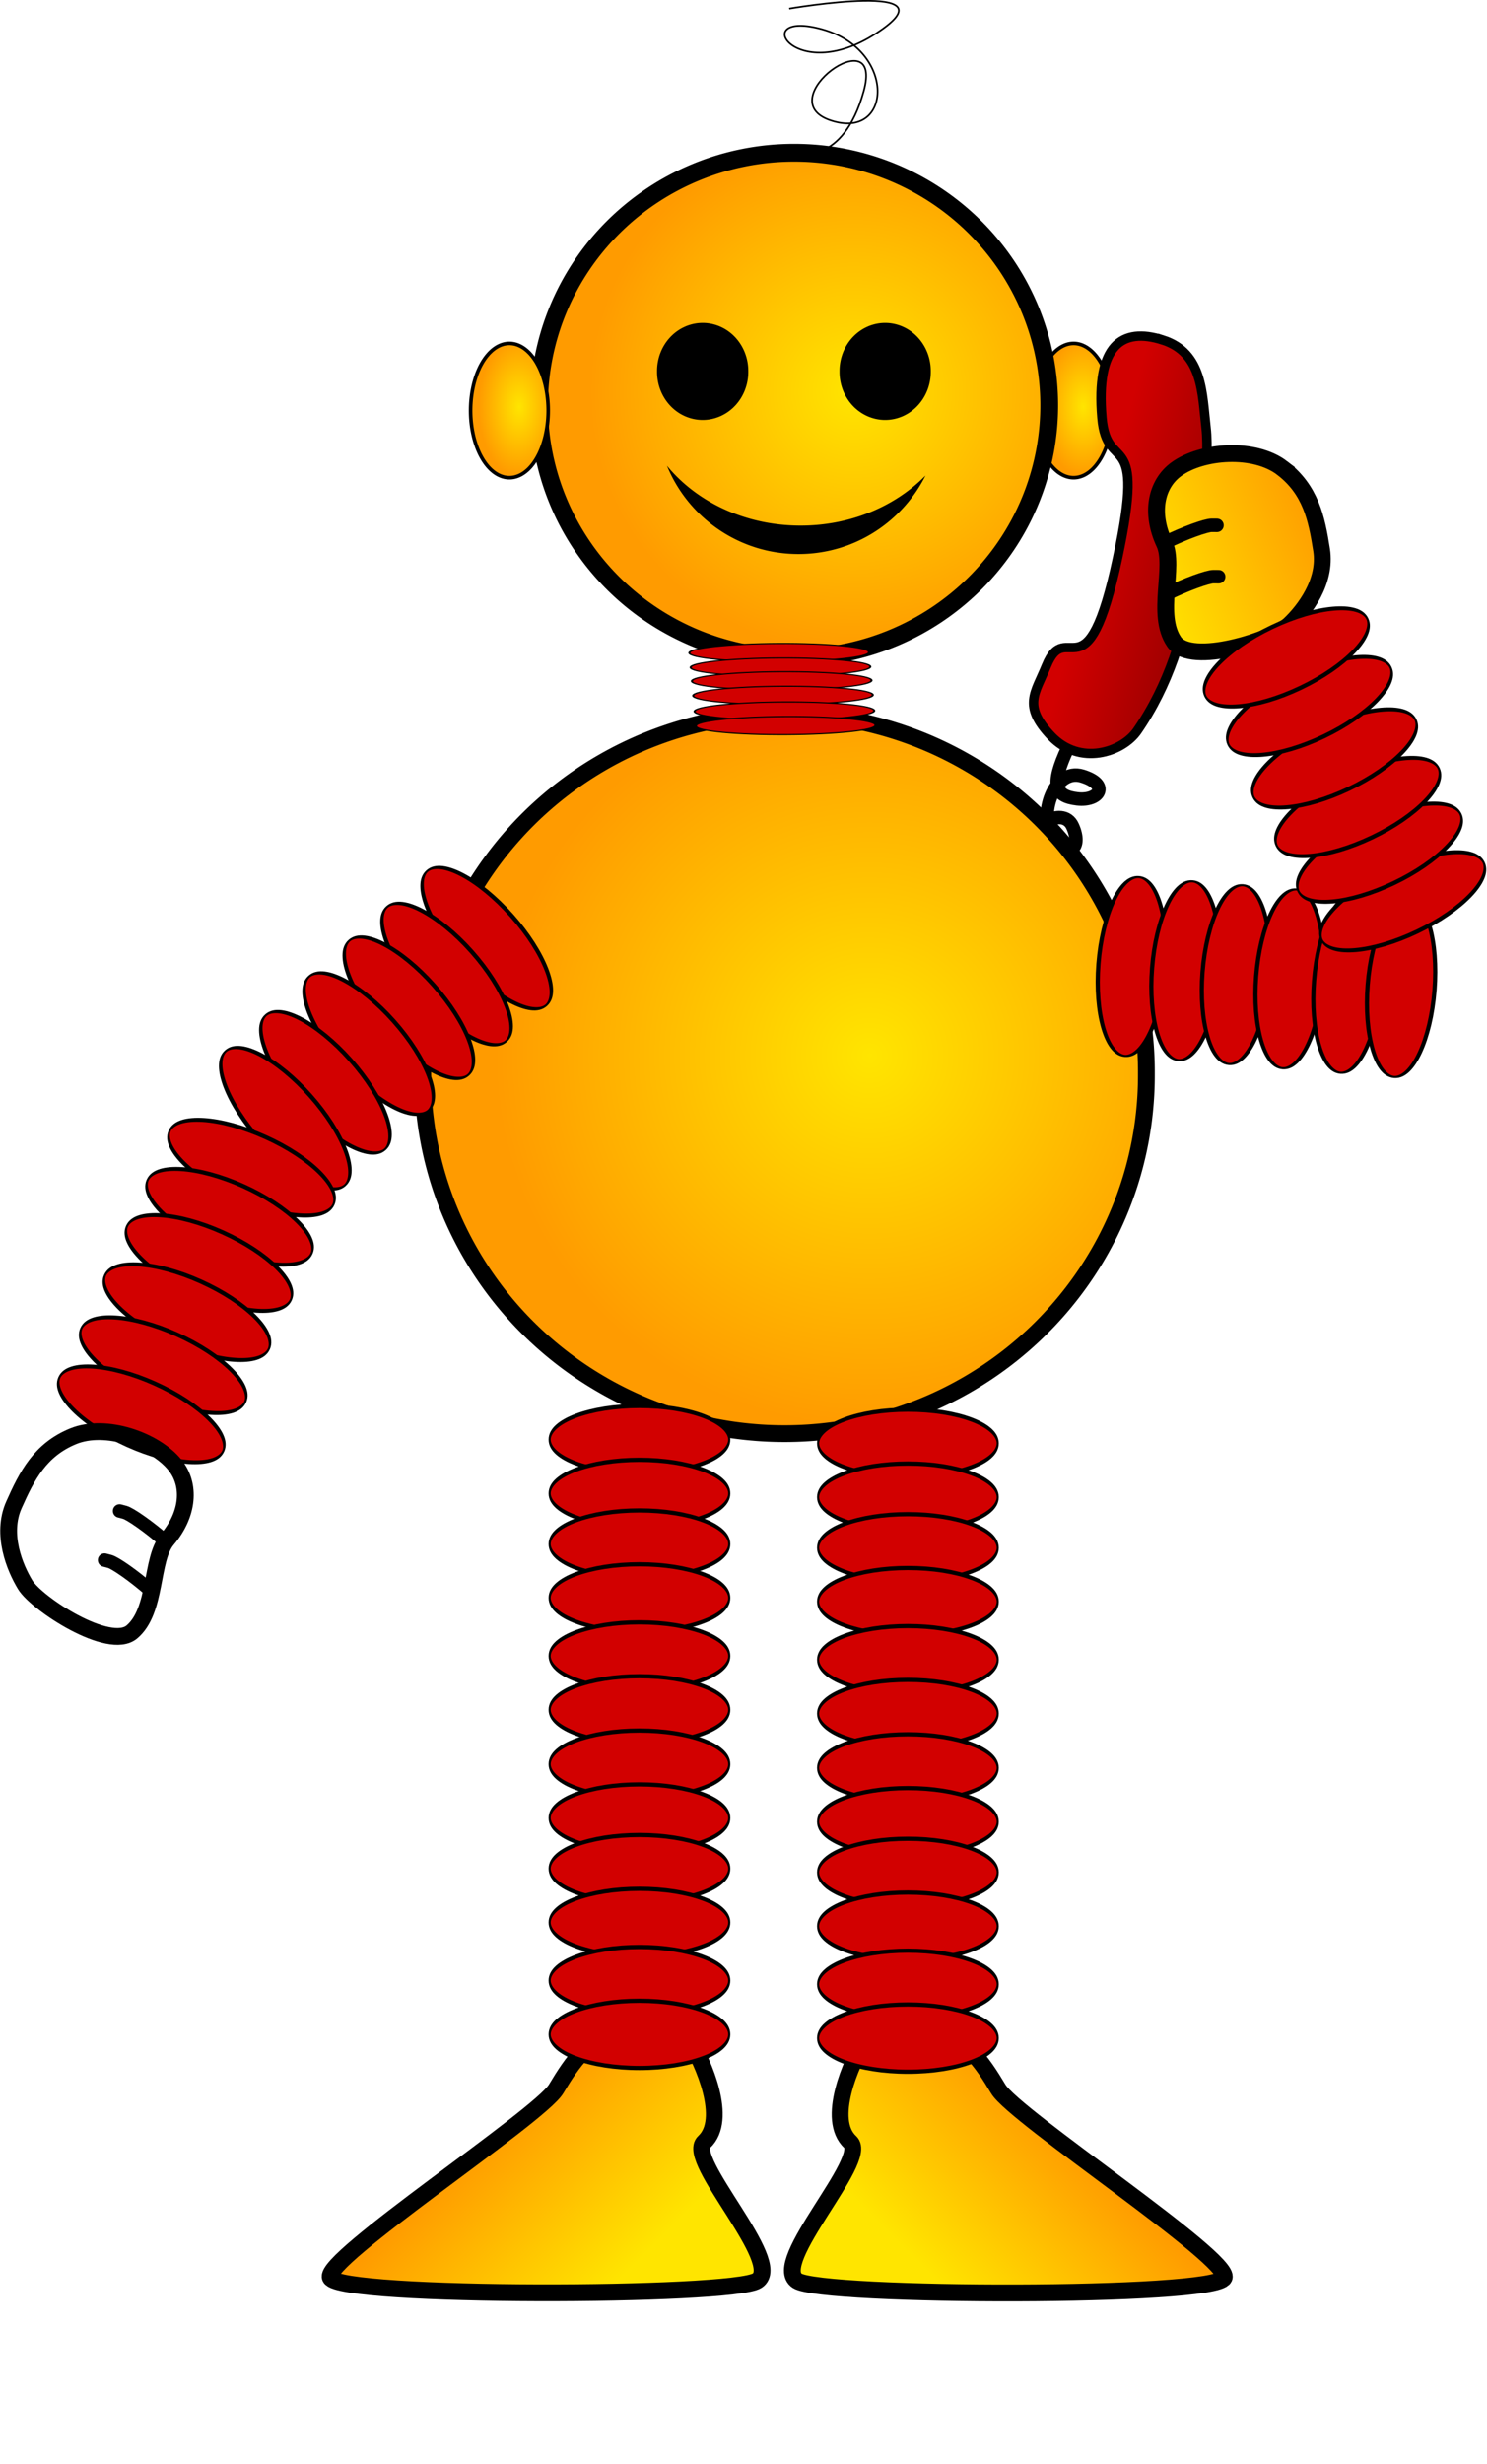 <svg xmlns="http://www.w3.org/2000/svg" xmlns:xlink="http://www.w3.org/1999/xlink" viewBox="0 0 343.7 569.11"><defs><linearGradient id="a"><stop offset="0" stop-color="#ffe500"/><stop offset="1" stop-color="#ff9b00"/></linearGradient><linearGradient id="d" y2="577.3" xlink:href="#a" gradientUnits="userSpaceOnUse" x2="677.31" gradientTransform="translate(-209.77 71.422)" y1="577.3" x1="560.57"/><linearGradient id="h" y2="577.3" gradientUnits="userSpaceOnUse" x2="677.31" gradientTransform="matrix(-.275 -.275 -.275 .275 818.17 613.62)" y1="577.3" x1="560.57"><stop offset="0" stop-color="#ffe500"/><stop offset="1" stop-color="#ff9b00"/></linearGradient><linearGradient id="i" y2="577.3" gradientUnits="userSpaceOnUse" y1="577.3" gradientTransform="rotate(-45.007 852.71 36.27) scale(.389)" x2="677.31" x1="560.57"><stop offset="0" stop-color="#ffe500"/><stop offset="1" stop-color="#ff9b00"/></linearGradient><linearGradient id="c" y2="613.68" gradientUnits="userSpaceOnUse" x2="719.03" gradientTransform="translate(-209.77 71.422)" y1="569.63" x1="566.26"><stop offset="0" stop-color="#d20000"/><stop offset="1" stop-color="#6d0000"/></linearGradient><radialGradient id="g" xlink:href="#a" gradientUnits="userSpaceOnUse" cy="506.7" cx="404.32" gradientTransform="matrix(.042 0 0 .072 444.52 169.65)" r="222.76"/><radialGradient id="b" xlink:href="#a" gradientUnits="userSpaceOnUse" cy="506.7" cx="404.32" gradientTransform="matrix(.042 0 0 .072 574.92 169.65)" r="222.76"/><radialGradient id="f" xlink:href="#a" gradientUnits="userSpaceOnUse" cy="506.7" cx="404.32" gradientTransform="matrix(.274 0 0 .271 428.07 65.28)" r="222.76"/><radialGradient id="e" xlink:href="#a" gradientUnits="userSpaceOnUse" cy="506.7" cx="404.32" gradientTransform="matrix(.389 0 0 .385 385.25 160.89)" r="222.76"/></defs><path d="M598.64 206.99a8.967 15.505 0 01-17.934 0 8.967 15.505 0 1117.934 0z" fill-rule="evenodd" stroke="#000" stroke-width=".826" fill="url(#b)" transform="translate(-341.53 -112.15)"/><g stroke="#000"><path d="M246.795 172.83c-4.093 8.718-2.853 11.105 2.188 11.699 5.04.593 7.664-3.266 1.152-5.26-6.511-1.993-10.377 9.381-6.665 14.316s6.71 2.224 4.433-2.747c-2.276-4.97-11.027.083-11.568 7.277s7.304 4.91 3.977-1.265c-2.757-5.117-15.374-7.684-15.374-7.684l-5.023.124" stroke-width="3.097" fill="none"/><path d="M407.64 503.39c-30.315-10.584-50.116 2.617-46.874 56.727 2.592 43.265 32.944 4.976 8.951 104.71-25.574 106.31-38.936 41.966-55.162 79.054-8.765 20.034-18.693 28.99 2.17 52.169 20.861 23.18 52.821 13.657 64.388-2.25 24.53-33.735 36.506-71.277 43.46-106.05 6.954-34.77 15.905-92.6 13.587-118.1-2.318-25.499-.838-55.9-30.52-66.265z" fill-rule="evenodd" stroke-width="7" fill="url(#c)" transform="matrix(.31 -.008 .008 .31 138.38 -74.246)"/></g><g stroke="#000"><path d="M455.49 616.61c-10.432-18.205-39.943-28.101-58.252-23.785-14.684 3.462-24.411 18.019-23.636 37.808.604 15.426-21.382 37.026-17.306 56.268 3.67 17.321 55.016 21.621 67.341 16.97 11.066-4.176 29.902-14.78 34.538-33.324s7.865-35.526-2.686-53.938z" fill-rule="evenodd" stroke-width="10" fill="url(#d)" transform="rotate(-22.817 -89.638 -121.33) scale(.389)"/><path d="M269.434 137.305c4.831-2.387 9.766-4.11 11.007-4.102l1.241.008M269.041 125.444c4.832-2.387 9.766-4.11 11.007-4.102l1.242.008" stroke-linecap="round" stroke-width="3.108" fill="none"/></g><path d="M606.5 360.16a83.631 82.746 0 11-167.26 0 83.631 82.746 0 11167.26 0z" fill-rule="evenodd" stroke="#000" stroke-width="3.885" fill="url(#e)" transform="translate(-341.53 -112.15)"/><path d="M584.04 205.77a58.959 58.335 0 11-117.92 0 58.959 58.335 0 11117.92 0z" fill-rule="evenodd" stroke="#000" stroke-width="4.109" fill="url(#f)" transform="translate(-341.53 -112.15)"/><path d="M172.956 85.802a10.546 11.1 0 11-21.091 0 10.546 11.1 0 1121.091 0zM215.136 85.802a10.546 11.1 0 11-21.091 0 10.546 11.1 0 1121.091 0zM154.16 107.59c4.903 11.963 16.663 20.392 30.392 20.392 12.848 0 23.966-7.38 29.359-18.132-6.949 7.075-17.295 11.563-28.856 11.563-12.75 0-24.029-5.455-30.895-13.823z" color="#000"/><path d="M468.24 206.99a8.967 15.505 0 01-17.934 0 8.967 15.505 0 1117.934 0z" fill-rule="evenodd" stroke="#000" stroke-width=".826" fill="url(#g)" transform="translate(-341.53 -112.15)"/><g fill="#d20000" color="#000" stroke="#000" stroke-width="2.5"><path d="M281.69-289.55c0 11.025-48.163 19.962-107.57 19.962-59.412 0-107.57-8.937-107.57-19.962s48.163-19.962 107.57-19.962c59.412 0 107.57 8.937 107.57 19.962z" transform="matrix(.015 -.192 .387 .03 371.063 265.37)"/><path d="M281.69-289.55c0 11.025-48.163 19.962-107.57 19.962-59.412 0-107.57-8.937-107.57-19.962s48.163-19.962 107.57-19.962c59.412 0 107.57 8.937 107.57 19.962z" transform="matrix(.015 -.192 .387 .03 383.457 266.341)"/><path d="M281.69-289.55c0 11.025-48.163 19.962-107.57 19.962-59.412 0-107.57-8.937-107.57-19.962s48.163-19.962 107.57-19.962c59.412 0 107.57 8.937 107.57 19.962z" transform="matrix(.015 -.192 .387 .03 395.118 267.254)"/><path d="M281.69-289.55c0 11.025-48.163 19.962-107.57 19.962-59.412 0-107.57-8.937-107.57-19.962s48.163-19.962 107.57-19.962c59.412 0 107.57 8.937 107.57 19.962z" transform="matrix(.015 -.192 .387 .03 407.512 268.225)"/><path d="M281.69-289.55c0 11.025-48.163 19.962-107.57 19.962-59.412 0-107.57-8.937-107.57-19.962s48.163-19.962 107.57-19.962c59.412 0 107.57 8.937 107.57 19.962z" transform="matrix(.015 -.192 .387 .03 420.893 269.273)"/><path d="M281.69-289.55c0 11.025-48.163 19.962-107.57 19.962-59.412 0-107.57-8.937-107.57-19.962s48.163-19.962 107.57-19.962c59.412 0 107.57 8.937 107.57 19.962z" transform="matrix(.015 -.192 .387 .03 433.287 270.244)"/></g><g fill="#d20000" color="#000" stroke="#000" stroke-width="2.5"><path d="M281.69-289.55c0 11.025-48.163 19.962-107.57 19.962-59.412 0-107.57-8.937-107.57-19.962s48.163-19.962 107.57-19.962c59.412 0 107.57 8.937 107.57 19.962z" transform="matrix(-.174 .083 -.167 -.351 306.148 92.104)"/><path d="M281.69-289.55c0 11.025-48.163 19.962-107.57 19.962-59.412 0-107.57-8.937-107.57-19.962s48.163-19.962 107.57-19.962c59.412 0 107.57 8.937 107.57 19.962z" transform="matrix(-.174 .083 -.167 -.351 300.792 80.884)"/><path d="M281.69-289.55c0 11.025-48.163 19.962-107.57 19.962-59.412 0-107.57-8.937-107.57-19.962s48.163-19.962 107.57-19.962c59.412 0 107.57 8.937 107.57 19.962z" transform="matrix(-.174 .083 -.167 -.351 295.753 70.33)"/><path d="M281.69-289.55c0 11.025-48.163 19.962-107.57 19.962-59.412 0-107.57-8.937-107.57-19.962s48.163-19.962 107.57-19.962c59.412 0 107.57 8.937 107.57 19.962z" transform="matrix(-.174 .083 -.167 -.351 290.396 59.11)"/><path d="M281.69-289.55c0 11.025-48.163 19.962-107.57 19.962-59.412 0-107.57-8.937-107.57-19.962s48.163-19.962 107.57-19.962c59.412 0 107.57 8.937 107.57 19.962z" transform="matrix(-.174 .083 -.167 -.351 284.614 46.998)"/><path d="M281.69-289.55c0 11.025-48.163 19.962-107.57 19.962-59.412 0-107.57-8.937-107.57-19.962s48.163-19.962 107.57-19.962c59.412 0 107.57 8.937 107.57 19.962z" transform="matrix(-.174 .083 -.167 -.351 279.257 35.778)"/></g><g fill="#d20000" color="#000" stroke="#000" stroke-width="2.5"><path d="M281.69-289.55c0 11.025-48.163 19.962-107.57 19.962-59.412 0-107.57-8.937-107.57-19.962s48.163-19.962 107.57-19.962c59.412 0 107.57 8.937 107.57 19.962z" transform="matrix(.128 .144 -.29 .259 6.24 266.63)"/><path d="M281.69-289.55c0 11.025-48.163 19.962-107.57 19.962-59.412 0-107.57-8.937-107.57-19.962s48.163-19.962 107.57-19.962c59.412 0 107.57 8.937 107.57 19.962z" transform="matrix(.128 .144 -.29 .259 -3.033 274.912)"/><path d="M281.69-289.55c0 11.025-48.163 19.962-107.57 19.962-59.412 0-107.57-8.937-107.57-19.962s48.163-19.962 107.57-19.962c59.412 0 107.57 8.937 107.57 19.962z" transform="matrix(.128 .144 -.29 .259 -11.756 282.703)"/><path d="M281.69-289.55c0 11.025-48.163 19.962-107.57 19.962-59.412 0-107.57-8.937-107.57-19.962s48.163-19.962 107.57-19.962c59.412 0 107.57 8.937 107.57 19.962z" transform="matrix(.128 .144 -.29 .259 -21.029 290.984)"/><path d="M281.69-289.55c0 11.025-48.163 19.962-107.57 19.962-59.412 0-107.57-8.937-107.57-19.962s48.163-19.962 107.57-19.962c59.412 0 107.57 8.937 107.57 19.962z" transform="matrix(.128 .144 -.29 .259 -31.039 299.925)"/><path d="M281.69-289.55c0 11.025-48.163 19.962-107.57 19.962-59.412 0-107.57-8.937-107.57-19.962s48.163-19.962 107.57-19.962c59.412 0 107.57 8.937 107.57 19.962z" transform="matrix(.128 .144 -.29 .259 -40.312 308.206)"/></g><g fill="#d20000" color="#000" stroke="#000" stroke-width="2.5"><path d="M281.69-289.55c0 11.025-48.163 19.962-107.57 19.962-59.412 0-107.57-8.937-107.57-19.962s48.163-19.962 107.57-19.962c59.412 0 107.57 8.937 107.57 19.962z" transform="matrix(.176 .079 -.159 .355 -18.54 358.76)"/><path d="M281.69-289.55c0 11.025-48.163 19.962-107.57 19.962-59.412 0-107.57-8.937-107.57-19.962s48.163-19.962 107.57-19.962c59.412 0 107.57 8.937 107.57 19.962z" transform="matrix(.176 .079 -.159 .355 -23.617 370.108)"/><path d="M281.69-289.55c0 11.025-48.163 19.962-107.57 19.962-59.412 0-107.57-8.937-107.57-19.962s48.163-19.962 107.57-19.962c59.412 0 107.57 8.937 107.57 19.962z" transform="matrix(.176 .079 -.159 .355 -28.394 380.785)"/><path d="M281.69-289.55c0 11.025-48.163 19.962-107.57 19.962-59.412 0-107.57-8.937-107.57-19.962s48.163-19.962 107.57-19.962c59.412 0 107.57 8.937 107.57 19.962z" transform="matrix(.176 .079 -.159 .355 -33.47 392.133)"/><path d="M281.69-289.55c0 11.025-48.163 19.962-107.57 19.962-59.412 0-107.57-8.937-107.57-19.962s48.163-19.962 107.57-19.962c59.412 0 107.57 8.937 107.57 19.962z" transform="matrix(.176 .079 -.159 .355 -38.952 404.384)"/><path d="M281.69-289.55c0 11.025-48.163 19.962-107.57 19.962-59.412 0-107.57-8.937-107.57-19.962s48.163-19.962 107.57-19.962c59.412 0 107.57 8.937 107.57 19.962z" transform="matrix(.176 .079 -.159 .355 -44.029 415.733)"/></g><g stroke="#000"><path d="M455.49 616.61c-10.432-18.205-39.943-28.101-58.252-23.785-14.684 3.462-24.411 18.019-23.636 37.808.604 15.426-21.382 37.026-17.306 56.268 3.67 17.321 55.016 21.621 67.341 16.97 11.066-4.176 29.902-14.78 34.538-33.324s7.865-35.526-2.686-53.938z" fill-rule="evenodd" stroke-width="10" fill="url(#d)" transform="matrix(-.306 -.239 -.239 .306 303.68 251.94)"/><path d="M34.93 367.512c-4.043-3.563-8.358-6.511-9.559-6.827l-1.2-.315M38.398 356.162c-4.043-3.562-8.359-6.51-9.56-6.826l-1.2-.315" stroke-linecap="round" stroke-width="3.108" fill="none"/></g><path d="M485.63 580.59c7.868-2.134 11.471-3.31 15.314 2.907 3.082 4.985 8.976 18.222 3.326 23.445-4.405 4.071 18.678 27.863 12.27 32.028-5.766 3.75-96.551 3.953-98.658-.711-1.892-4.188 48.368-37.223 52.19-43.591 3.821-6.368 7.6-11.92 15.558-14.078z" fill-rule="evenodd" stroke="#000" stroke-width="3.885" fill="url(#h)" transform="translate(-341.53 -112.15)"/><g fill="#d20000" color="#000" stroke="#000" stroke-width="2.5"><path d="M281.69-289.55c0 11.025-48.163 19.962-107.57 19.962-59.412 0-107.57-8.937-107.57-19.962s48.163-19.962 107.57-19.962c59.412 0 107.57 8.937 107.57 19.962z" transform="matrix(.193 0 0 .389 114.195 445.174)"/><path d="M281.69-289.55c0 11.025-48.163 19.962-107.57 19.962-59.412 0-107.57-8.937-107.57-19.962s48.163-19.962 107.57-19.962c59.412 0 107.57 8.937 107.57 19.962z" transform="matrix(.193 0 0 .389 114.195 457.607)"/><path d="M281.69-289.55c0 11.025-48.163 19.962-107.57 19.962-59.412 0-107.57-8.937-107.57-19.962s48.163-19.962 107.57-19.962c59.412 0 107.57 8.937 107.57 19.962z" transform="matrix(.193 0 0 .389 114.195 469.303)"/><path d="M281.69-289.55c0 11.025-48.163 19.962-107.57 19.962-59.412 0-107.57-8.937-107.57-19.962s48.163-19.962 107.57-19.962c59.412 0 107.57 8.937 107.57 19.962z" transform="matrix(.193 0 0 .389 114.195 481.736)"/><path d="M281.69-289.55c0 11.025-48.163 19.962-107.57 19.962-59.412 0-107.57-8.937-107.57-19.962s48.163-19.962 107.57-19.962c59.412 0 107.57 8.937 107.57 19.962z" transform="matrix(.193 0 0 .389 114.195 495.157)"/><path d="M281.69-289.55c0 11.025-48.163 19.962-107.57 19.962-59.412 0-107.57-8.937-107.57-19.962s48.163-19.962 107.57-19.962c59.412 0 107.57 8.937 107.57 19.962z" transform="matrix(.193 0 0 .389 114.195 507.59)"/><g><path d="M281.69-289.55c0 11.025-48.163 19.962-107.57 19.962-59.412 0-107.57-8.937-107.57-19.962s48.163-19.962 107.57-19.962c59.412 0 107.57 8.937 107.57 19.962z" transform="matrix(.193 0 0 .389 114.195 520.147)"/><path d="M281.69-289.55c0 11.025-48.163 19.962-107.57 19.962-59.412 0-107.57-8.937-107.57-19.962s48.163-19.962 107.57-19.962c59.412 0 107.57 8.937 107.57 19.962z" transform="matrix(.193 0 0 .389 114.195 532.58)"/><path d="M281.69-289.55c0 11.025-48.163 19.962-107.57 19.962-59.412 0-107.57-8.937-107.57-19.962s48.163-19.962 107.57-19.962c59.412 0 107.57 8.937 107.57 19.962z" transform="matrix(.193 0 0 .389 114.195 544.276)"/><path d="M281.69-289.55c0 11.025-48.163 19.962-107.57 19.962-59.412 0-107.57-8.937-107.57-19.962s48.163-19.962 107.57-19.962c59.412 0 107.57 8.937 107.57 19.962z" transform="matrix(.193 0 0 .389 114.195 556.709)"/><path d="M281.69-289.55c0 11.025-48.163 19.962-107.57 19.962-59.412 0-107.57-8.937-107.57-19.962s48.163-19.962 107.57-19.962c59.412 0 107.57 8.937 107.57 19.962z" transform="matrix(.193 0 0 .389 114.195 570.13)"/><path d="M281.69-289.55c0 11.025-48.163 19.962-107.57 19.962-59.412 0-107.57-8.937-107.57-19.962s48.163-19.962 107.57-19.962c59.412 0 107.57 8.937 107.57 19.962z" transform="matrix(.193 0 0 .389 114.195 582.563)"/></g></g><path d="M556.71 580.62c-7.868-2.134-11.471-3.31-15.314 2.907-3.082 4.985-8.976 18.222-3.326 23.445 4.405 4.071-18.678 27.863-12.27 32.028 5.766 3.75 96.551 3.953 98.658-.711 1.892-4.188-48.368-37.223-52.19-43.591-3.821-6.368-7.6-11.92-15.558-14.078z" fill-rule="evenodd" stroke="#000" stroke-width="3.885" fill="url(#i)" transform="translate(-341.53 -112.15)"/><g fill="#d20000" color="#000" stroke="#000" stroke-width="2.5"><path d="M281.69-289.55c0 11.025-48.163 19.962-107.57 19.962-59.412 0-107.57-8.937-107.57-19.962s48.163-19.962 107.57-19.962c59.412 0 107.57 8.937 107.57 19.962z" transform="matrix(.193 0 0 .389 176.245 446.034)"/><path d="M281.69-289.55c0 11.025-48.163 19.962-107.57 19.962-59.412 0-107.57-8.937-107.57-19.962s48.163-19.962 107.57-19.962c59.412 0 107.57 8.937 107.57 19.962z" transform="matrix(.193 0 0 .389 176.245 458.467)"/><path d="M281.69-289.55c0 11.025-48.163 19.962-107.57 19.962-59.412 0-107.57-8.937-107.57-19.962s48.163-19.962 107.57-19.962c59.412 0 107.57 8.937 107.57 19.962z" transform="matrix(.193 0 0 .389 176.245 470.163)"/><path d="M281.69-289.55c0 11.025-48.163 19.962-107.57 19.962-59.412 0-107.57-8.937-107.57-19.962s48.163-19.962 107.57-19.962c59.412 0 107.57 8.937 107.57 19.962z" transform="matrix(.193 0 0 .389 176.245 482.596)"/><path d="M281.69-289.55c0 11.025-48.163 19.962-107.57 19.962-59.412 0-107.57-8.937-107.57-19.962s48.163-19.962 107.57-19.962c59.412 0 107.57 8.937 107.57 19.962z" transform="matrix(.193 0 0 .389 176.245 496.017)"/><path d="M281.69-289.55c0 11.025-48.163 19.962-107.57 19.962-59.412 0-107.57-8.937-107.57-19.962s48.163-19.962 107.57-19.962c59.412 0 107.57 8.937 107.57 19.962z" transform="matrix(.193 0 0 .389 176.245 508.45)"/><g><path d="M281.69-289.55c0 11.025-48.163 19.962-107.57 19.962-59.412 0-107.57-8.937-107.57-19.962s48.163-19.962 107.57-19.962c59.412 0 107.57 8.937 107.57 19.962z" transform="matrix(.193 0 0 .389 176.245 521.007)"/><path d="M281.69-289.55c0 11.025-48.163 19.962-107.57 19.962-59.412 0-107.57-8.937-107.57-19.962s48.163-19.962 107.57-19.962c59.412 0 107.57 8.937 107.57 19.962z" transform="matrix(.193 0 0 .389 176.245 533.44)"/><path d="M281.69-289.55c0 11.025-48.163 19.962-107.57 19.962-59.412 0-107.57-8.937-107.57-19.962s48.163-19.962 107.57-19.962c59.412 0 107.57 8.937 107.57 19.962z" transform="matrix(.193 0 0 .389 176.245 545.136)"/><path d="M281.69-289.55c0 11.025-48.163 19.962-107.57 19.962-59.412 0-107.57-8.937-107.57-19.962s48.163-19.962 107.57-19.962c59.412 0 107.57 8.937 107.57 19.962z" transform="matrix(.193 0 0 .389 176.245 557.569)"/><path d="M281.69-289.55c0 11.025-48.163 19.962-107.57 19.962-59.412 0-107.57-8.937-107.57-19.962s48.163-19.962 107.57-19.962c59.412 0 107.57 8.937 107.57 19.962z" transform="matrix(.193 0 0 .389 176.245 570.99)"/><path d="M281.69-289.55c0 11.025-48.163 19.962-107.57 19.962-59.412 0-107.57-8.937-107.57-19.962s48.163-19.962 107.57-19.962c59.412 0 107.57 8.937 107.57 19.962z" transform="matrix(.193 0 0 .389 176.245 583.423)"/></g></g><g fill="#d20000" color="#000" stroke="#000" stroke-width="2.5"><path d="M281.69-289.55c0 11.025-48.163 19.962-107.57 19.962-59.412 0-107.57-8.937-107.57-19.962s48.163-19.962 107.57-19.962c59.412 0 107.57 8.937 107.57 19.962z" transform="matrix(.193 -.001 .009 .105 149.1 181.31)"/><path d="M281.69-289.55c0 11.025-48.163 19.962-107.57 19.962-59.412 0-107.57-8.937-107.57-19.962s48.163-19.962 107.57-19.962c59.412 0 107.57 8.937 107.57 19.962z" transform="matrix(.193 -.001 .009 .105 149.4 184.67)"/><path d="M281.69-289.55c0 11.025-48.163 19.962-107.57 19.962-59.412 0-107.57-8.937-107.57-19.962s48.163-19.962 107.57-19.962c59.412 0 107.57 8.937 107.57 19.962z" transform="matrix(.193 -.001 .009 .105 149.682 187.832)"/><path d="M281.69-289.55c0 11.025-48.163 19.962-107.57 19.962-59.412 0-107.57-8.937-107.57-19.962s48.163-19.962 107.57-19.962c59.412 0 107.57 8.937 107.57 19.962z" transform="matrix(.193 -.001 .009 .105 149.981 191.193)"/><path d="M281.69-289.55c0 11.025-48.163 19.962-107.57 19.962-59.412 0-107.57-8.937-107.57-19.962s48.163-19.962 107.57-19.962c59.412 0 107.57 8.937 107.57 19.962z" transform="matrix(.193 -.001 .009 .105 150.305 194.82)"/><path d="M281.69-289.55c0 11.025-48.163 19.962-107.57 19.962-59.412 0-107.57-8.937-107.57-19.962s48.163-19.962 107.57-19.962c59.412 0 107.57 8.937 107.57 19.962z" transform="matrix(.193 -.001 .009 .105 150.604 198.181)"/></g><path d="M182.41 1.99s39.198-6.692 20.077 5.736c-19.121 12.43-29.637-5.736-12.429-.956 17.209 4.78 16.253 25.813 1.912 21.033-14.34-4.78 12.43-23.9 7.648-6.692-4.78 17.209-15.297 14.34-15.297 14.34" stroke="#000" stroke-width=".389" fill="none"/></svg>